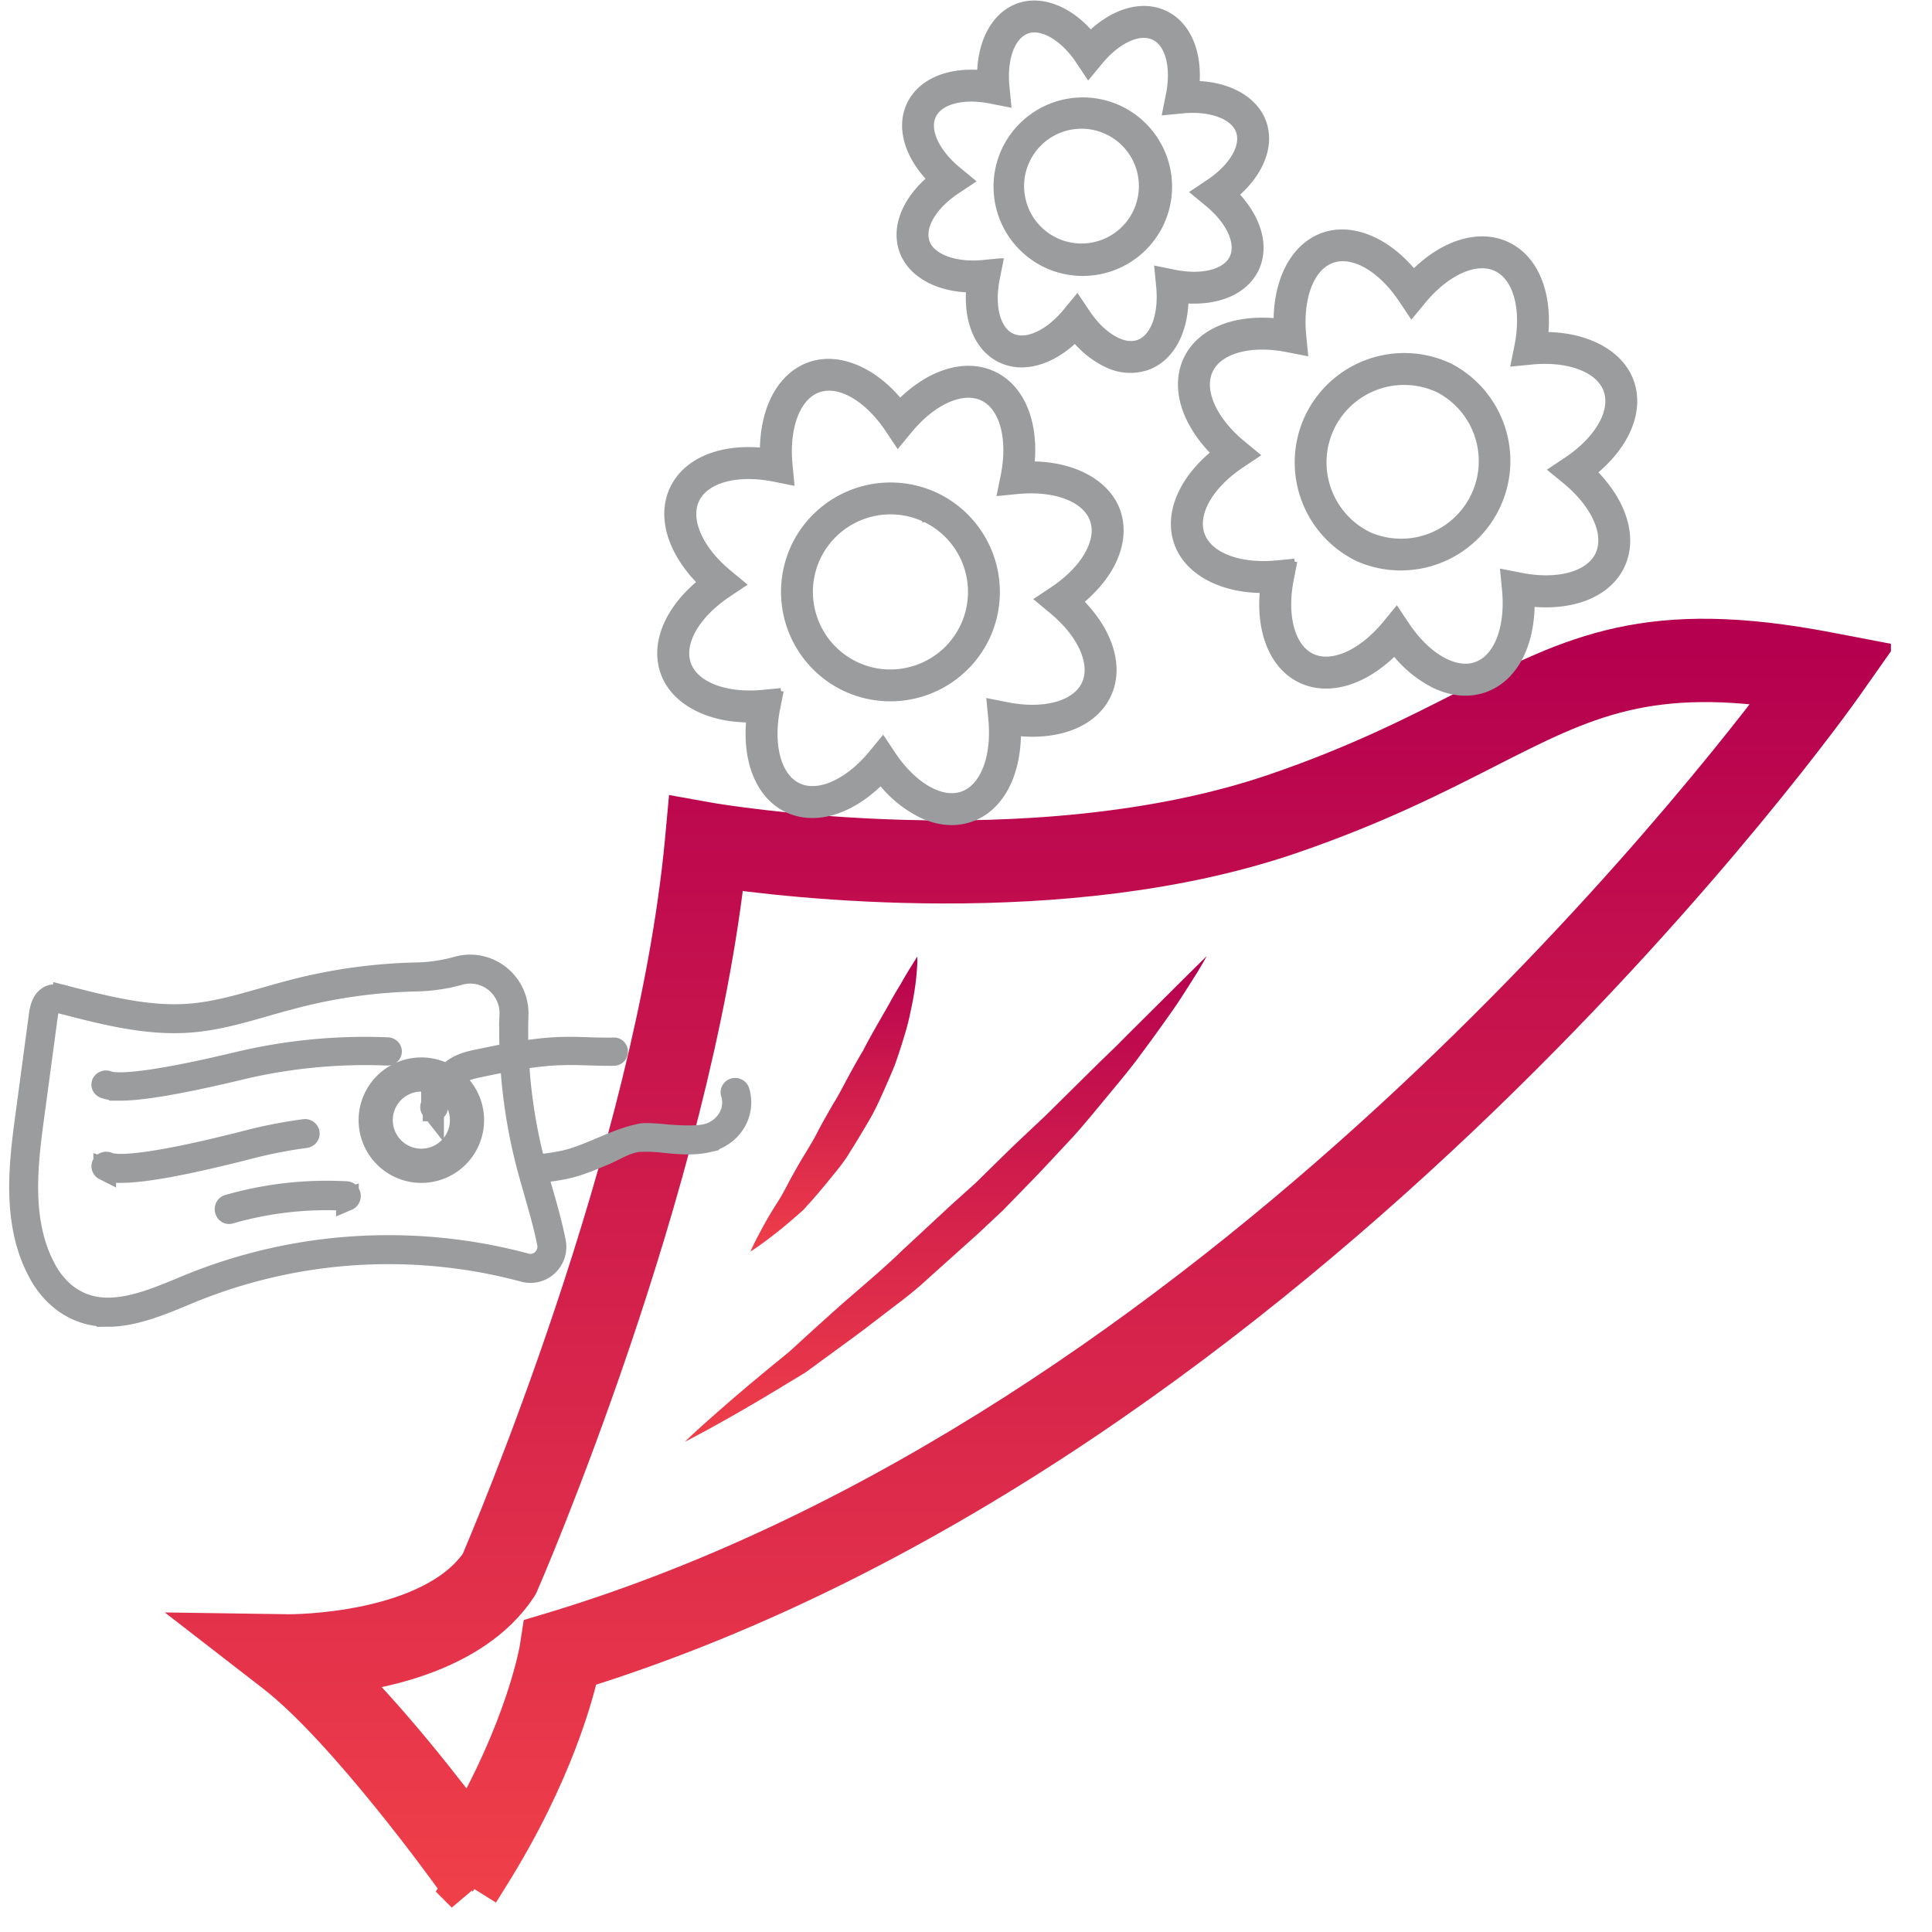 <svg xmlns="http://www.w3.org/2000/svg" width="34" height="34" fill="none"><g clip-path="url(#a)"><path fill="url(#b)" stroke="url(#c)" d="m8.304 33.217-.2-.28c-.02-.026-1.875-2.616-3.168-3.616l-.546-.423.69.01c.027 0 2.596.018 3.502-1.317.175-.407 3.094-7.233 3.617-12.763l.023-.249.246.044c.057.01 5.673.976 10.043-.524 1.447-.496 2.466-1.016 3.366-1.474 1.895-.966 3.146-1.604 6.277-1.001l.35.067-.205.291c-.093.134-9.432 13.33-22.23 17.274-.093.447-.458 1.872-1.582 3.668l-.183.293Zm-2.633-3.875c1.01.94 2.146 2.426 2.603 3.044 1.128-1.903 1.364-3.33 1.367-3.345l.022-.143.14-.042c11.65-3.525 20.443-14.866 21.904-16.843-2.715-.457-3.884.14-5.62 1.024-.913.466-1.949.993-3.425 1.5-3.957 1.358-8.882.75-10.028.58-.605 5.703-3.606 12.609-3.637 12.678l-.008.018-.01.018c-.753 1.135-2.414 1.434-3.308 1.511Z"/><path fill="url(#d)" d="M21.237 16.825s-.092.176-.28.467c-.095.145-.204.328-.345.524-.14.197-.297.42-.475.658-.174.244-.378.493-.596.754-.219.261-.442.545-.695.819-.255.27-.512.555-.787.833l-.412.423-.434.407-.882.791c-.284.269-.602.49-.896.72-.294.228-.585.439-.861.64l-.401.293-.398.241c-.51.312-.942.556-1.245.723-.304.168-.48.256-.48.256s.143-.14.402-.37c.26-.23.63-.556 1.086-.928l.354-.29.363-.332c.25-.226.511-.465.79-.703.277-.24.565-.484.84-.753l.854-.793.436-.392.414-.407c.272-.272.553-.527.818-.78l.752-.744c.238-.239.475-.455.678-.667l1.012-1.007.388-.383Z"/><path fill="url(#e)" d="M16.143 16.834s.006.099-.01.267c-.012.17-.044.412-.107.694a4.317 4.317 0 0 1-.116.451 9.89 9.89 0 0 1-.162.495 13.8 13.8 0 0 1-.22.51c-.076.173-.16.347-.26.512-.099.167-.196.333-.299.492-.094.164-.213.311-.328.45a12.19 12.19 0 0 1-.335.4c-.055.062-.11.121-.161.18-.057.054-.116.102-.17.15-.22.193-.413.34-.55.44-.136.1-.218.15-.218.15s.039-.093.117-.243c.078-.15.19-.36.34-.595.077-.115.148-.249.222-.391.075-.14.158-.286.246-.434.089-.146.183-.296.264-.458.084-.16.176-.319.267-.478.098-.155.18-.32.266-.478.085-.159.173-.314.262-.463.157-.307.327-.587.464-.831.066-.124.134-.235.194-.334.056-.1.109-.187.152-.259l.142-.227Z"/><path fill="#9B9C9E" stroke="#9B9C9E" stroke-width=".1" d="M13.851 14.248c-.491-.234-.74-.84-.668-1.584-.736-.003-1.329-.32-1.508-.824-.183-.513.07-1.117.648-1.593-.527-.531-.718-1.157-.484-1.649.234-.492.839-.74 1.584-.668.003-.748.31-1.326.824-1.508.504-.18 1.125.08 1.592.648.531-.527 1.158-.718 1.65-.484.492.233.74.839.667 1.584.736.002 1.33.32 1.51.823.181.514-.07 1.117-.649 1.593.527.531.718 1.157.484 1.65-.233.491-.839.74-1.584.667-.003.748-.311 1.326-.824 1.508-.275.098-.58.074-.884-.07a2.104 2.104 0 0 1-.708-.577c-.531.527-1.158.717-1.65.484Zm-.11-2.088-.061.305c-.13.65.018 1.199.37 1.365.35.167.869-.065 1.29-.576l.198-.241.173.26c.201.302.449.533.696.65.133.064.333.124.53.054.367-.13.57-.662.506-1.321l-.03-.31.305.06c.65.131 1.2-.017 1.366-.369.167-.35-.066-.87-.577-1.29l-.24-.199.259-.172c.551-.368.835-.86.704-1.227-.07-.197-.244-.314-.377-.378-.247-.117-.582-.162-.944-.127l-.31.03.062-.305c.13-.65-.019-1.199-.37-1.366-.35-.166-.87.065-1.291.577l-.198.24-.173-.259c-.202-.302-.448-.533-.695-.65-.134-.064-.334-.124-.532-.054-.366.13-.568.661-.505 1.321l.03.31-.305-.061c-.65-.13-1.198.018-1.365.37-.167.35.065.87.577 1.29l.24.198-.259.173c-.551.368-.835.86-.704 1.227.07.197.244.314.377.377.247.118.582.163.944.128l.31-.03Z"/><path fill="#9B9C9E" stroke="#9B9C9E" stroke-width=".1" d="M14.865 12.112a1.88 1.88 0 0 1-.89-2.5 1.88 1.88 0 0 1 2.5-.891 1.88 1.88 0 0 1 .891 2.5 1.88 1.88 0 0 1-2.5.891Zm1.412-2.974a1.417 1.417 0 0 0-1.885.672 1.417 1.417 0 0 0 .671 1.885c.705.335 1.551.033 1.885-.671a1.416 1.416 0 0 0-.67-1.886ZM22.89 11.97c-.491-.234-.74-.84-.667-1.584-.736-.002-1.33-.32-1.509-.824-.182-.513.07-1.117.649-1.592-.527-.532-.718-1.158-.485-1.65.234-.492.84-.74 1.585-.667.002-.748.31-1.326.823-1.509.505-.179 1.126.08 1.593.649.53-.528 1.157-.718 1.65-.485.491.234.74.84.667 1.585.735.002 1.329.32 1.508.823.183.514-.07 1.117-.648 1.593.527.531.718 1.157.485 1.65-.234.491-.84.74-1.584.667-.003.748-.311 1.326-.825 1.508-.274.098-.58.073-.883-.07a2.097 2.097 0 0 1-.708-.578c-.532.527-1.158.717-1.65.484Zm-.11-2.088-.06.305c-.13.65.018 1.199.369 1.365.352.167.87-.065 1.292-.577l.197-.24.173.259c.201.302.448.534.696.651.133.063.333.124.531.053.366-.13.569-.661.505-1.32l-.03-.31.305.06c.65.13 1.2-.018 1.366-.369.167-.351-.065-.87-.577-1.292l-.24-.197.259-.173c.551-.367.835-.86.704-1.226-.07-.199-.244-.315-.377-.378-.247-.118-.582-.163-.944-.127l-.31.03.062-.306c.13-.65-.019-1.198-.37-1.365-.35-.167-.87.065-1.291.577l-.198.24-.173-.259c-.202-.303-.448-.534-.695-.651-.134-.063-.334-.124-.532-.053-.365.13-.568.661-.505 1.32l.03.31-.306-.06c-.65-.13-1.198.018-1.365.37-.167.35.065.87.577 1.29l.24.198-.259.173c-.552.367-.835.86-.704 1.226.07.198.244.315.377.378.247.118.582.163.944.128l.31-.03Z"/><path fill="#9B9C9E" stroke="#9B9C9E" stroke-width=".1" d="M23.905 9.834a1.88 1.88 0 0 1-.89-2.5 1.88 1.88 0 0 1 2.5-.891 1.878 1.878 0 0 1-1.61 3.391Zm1.412-2.973a1.417 1.417 0 0 0-1.886.67 1.417 1.417 0 0 0 .672 1.886 1.416 1.416 0 0 0 1.214-2.556ZM17.609 6.334c-.394-.187-.598-.657-.557-1.238-.573-.016-1.032-.276-1.175-.679-.146-.41.041-.887.482-1.268-.4-.424-.538-.918-.352-1.31.187-.394.657-.6 1.239-.557.016-.582.268-1.03.678-1.176.402-.143.893.048 1.268.482.424-.4.918-.538 1.311-.351.393.186.599.657.557 1.238.573.016 1.032.275 1.175.678.146.41-.041.887-.482 1.269.4.423.538.917.352 1.31-.187.394-.658.598-1.239.556-.017.582-.267 1.03-.678 1.176a.942.942 0 0 1-.731-.058 1.68 1.68 0 0 1-.538-.424c-.423.4-.917.538-1.31.352Zm-.003-1.738-.061.305c-.098.487.008.895.262 1.015.254.12.637-.055.952-.438l.198-.24.173.258c.153.23.34.405.526.493.14.067.266.08.378.04.264-.094.41-.49.363-.984l-.03-.31.305.062c.487.097.895-.008 1.016-.262.12-.255-.055-.638-.439-.953l-.24-.198.259-.173c.413-.275.627-.638.532-.903-.092-.26-.503-.41-.983-.363l-.311.03.061-.305c.098-.487-.008-.895-.262-1.016-.255-.12-.638.056-.953.44l-.198.24-.173-.26c-.268-.402-.643-.625-.903-.533-.265.095-.411.49-.363.984l.03.31-.306-.06c-.486-.099-.895.007-1.016.261-.12.254.057.637.44.953l.24.198-.259.172c-.413.275-.627.638-.533.903.093.26.503.41.984.364l.311-.03Z"/><path fill="#9B9C9E" stroke="#9B9C9E" stroke-width=".1" d="M18.404 4.66a1.523 1.523 0 0 1-.723-2.027 1.523 1.523 0 0 1 2.027-.722 1.523 1.523 0 0 1 .722 2.027 1.523 1.523 0 0 1-2.026.722Zm1.106-2.331a1.06 1.06 0 1 0-.908 1.915 1.06 1.06 0 0 0 .908-1.915Z"/><path fill="#9B9C9E" stroke="#9B9C9E" stroke-width=".4" d="M1.9 23.149c.449 0 .914-.193 1.344-.371l.13-.054a9.196 9.196 0 0 1 5.85-.362.425.425 0 0 0 .404-.101.435.435 0 0 0 .13-.405c-.06-.305-.147-.61-.232-.904-.047-.165-.096-.335-.139-.502a9.254 9.254 0 0 1-.287-2.597.833.833 0 0 0-.65-.834.823.823 0 0 0-.378.006 2.927 2.927 0 0 1-.715.112 9.447 9.447 0 0 0-2.338.339c-.127.034-.253.07-.379.106-.42.12-.855.245-1.294.28-.733.058-1.47-.131-2.182-.314l-.027-.007a.381.381 0 0 0-.25-.004c-.126.056-.162.2-.18.334L.475 19.6c-.114.85-.257 1.908.216 2.784.092.177.218.335.37.464.234.198.532.305.839.3Zm4.937-1.212a9.253 9.253 0 0 0-3.635.74c-.68.281-1.452.6-2.072.088a1.442 1.442 0 0 1-.343-.432c-.456-.844-.316-1.883-.204-2.717l.233-1.73c.013-.104.038-.214.115-.248a.287.287 0 0 1 .18.01l.026.006c.721.186 1.466.377 2.217.317.45-.035.89-.162 1.316-.284.126-.036.251-.072.377-.105a9.34 9.34 0 0 1 2.31-.335c.251-.008.5-.046.741-.115a.713.713 0 0 1 .826.395c.047.1.07.211.066.322a9.36 9.36 0 0 0 .291 2.629c.044.168.093.339.14.504.084.293.171.595.23.895a.328.328 0 0 1-.239.38.318.318 0 0 1-.16-.002 9.282 9.282 0 0 0-2.415-.318Z"/><path fill="#9B9C9E" stroke="#9B9C9E" stroke-width=".4" d="M9.46 20.617h.005c.139-.01.277-.029.413-.055.256-.044.504-.15.743-.25.23-.098.353-.194.592-.238a2.67 2.67 0 0 1 .449.011c.235.025.527.057.79-.004a.782.782 0 0 0 .271-.121.72.72 0 0 0 .199-.21.666.666 0 0 0 .07-.543.053.053 0 0 0-.027-.03.06.06 0 0 0-.043-.005.056.056 0 0 0-.034.026.049.049 0 0 0-.004.04.552.552 0 0 1-.06.46c-.043.07-.1.131-.168.18a.654.654 0 0 1-.23.102c-.244.056-.751.002-.751.002s-.246-.025-.37-.015c-.252.046-.495.15-.731.25-.233.098-.474.2-.716.243a3.665 3.665 0 0 1-.401.053.058.058 0 0 0-.038.017.05.05 0 0 0 .003.072c.01.01.024.015.039.015ZM7.64 19.532c.01 0 .019-.003.026-.01a.048.048 0 0 0 .016-.025c.02-.065.044-.13.074-.19l.008-.018c.058-.127.142-.286.275-.384.121-.088.277-.12.415-.15.469-.097.954-.198 1.438-.21.154-.005.312 0 .464.004.148.005.301.01.452.006a.042.042 0 0 0 .03-.014.05.05 0 0 0 0-.068.042.042 0 0 0-.032-.014c-.149.004-.3 0-.447-.005-.154-.005-.313-.01-.47-.006-.49.014-.98.115-1.452.213-.146.03-.311.065-.447.165-.15.11-.242.283-.305.42l-.008.017c-.032.067-.059.136-.08.207a.052.052 0 0 0 .004.037l.011.014a.042.042 0 0 0 .028.01Z"/><path fill="#9B9C9E" stroke="#9B9C9E" stroke-width=".4" d="M7.415 20.617a.904.904 0 1 0 0-1.808.904.904 0 0 0 0 1.808Zm0-1.607a.702.702 0 1 1 0 1.405.702.702 0 0 1 0-1.405ZM2.12 19.17c.394 0 1.109-.126 2.164-.38a9.46 9.46 0 0 1 2.527-.238c.015.001.03-.003.041-.011a.048.048 0 0 0 .02-.034.045.045 0 0 0-.013-.035.06.06 0 0 0-.039-.017 9.615 9.615 0 0 0-2.567.24c-1.761.424-2.236.4-2.363.348a.065.065 0 0 0-.062.008.05.05 0 0 0-.014.015.043.043 0 0 0 .01.054.059.059 0 0 0 .017.011c.089.03.184.043.279.038ZM2.136 20.616c.414 0 1.166-.141 2.276-.426.316-.081.638-.143.963-.187a.062.062 0 0 0 .039-.022.05.05 0 0 0 .003-.06.058.058 0 0 0-.037-.026.065.065 0 0 0-.023 0c-.33.044-.656.107-.977.189-1.853.476-2.352.45-2.485.39a.063.063 0 0 0-.046-.002.062.062 0 0 0-.02.011.056.056 0 0 0-.014.017.05.05 0 0 0 .01.06c.004.006.01.01.018.014a.767.767 0 0 0 .293.042ZM4.029 21.34l.012-.001a6.177 6.177 0 0 1 2.053-.232c.007.001.014 0 .02-.002a.049.049 0 0 0 .017-.012.058.058 0 0 0 .012-.018.068.068 0 0 0-.006-.066.053.053 0 0 0-.016-.014.045.045 0 0 0-.019-.006 6.276 6.276 0 0 0-2.085.234.051.051 0 0 0-.03.024.068.068 0 0 0 .009.078c.009.01.02.015.033.015Z"/></g><defs><linearGradient id="b" x1="18.447" x2="18.447" y1="11.389" y2="33.217" gradientUnits="userSpaceOnUse"><stop stop-color="#B5004F"/><stop offset="1" stop-color="#EF3F49"/></linearGradient><linearGradient id="c" x1="18.447" x2="18.447" y1="11.389" y2="33.217" gradientUnits="userSpaceOnUse"><stop stop-color="#B5004F"/><stop offset="1" stop-color="#EF3F49"/></linearGradient><linearGradient id="d" x1="16.643" x2="16.643" y1="16.825" y2="25.374" gradientUnits="userSpaceOnUse"><stop stop-color="#B5004F"/><stop offset="1" stop-color="#EF3F49"/></linearGradient><linearGradient id="e" x1="14.675" x2="14.675" y1="16.834" y2="22.025" gradientUnits="userSpaceOnUse"><stop stop-color="#B5004F"/><stop offset="1" stop-color="#EF3F49"/></linearGradient><clipPath id="a"><path fill="#fff" d="M0 0h33.277v34H0z"/></clipPath></defs></svg>